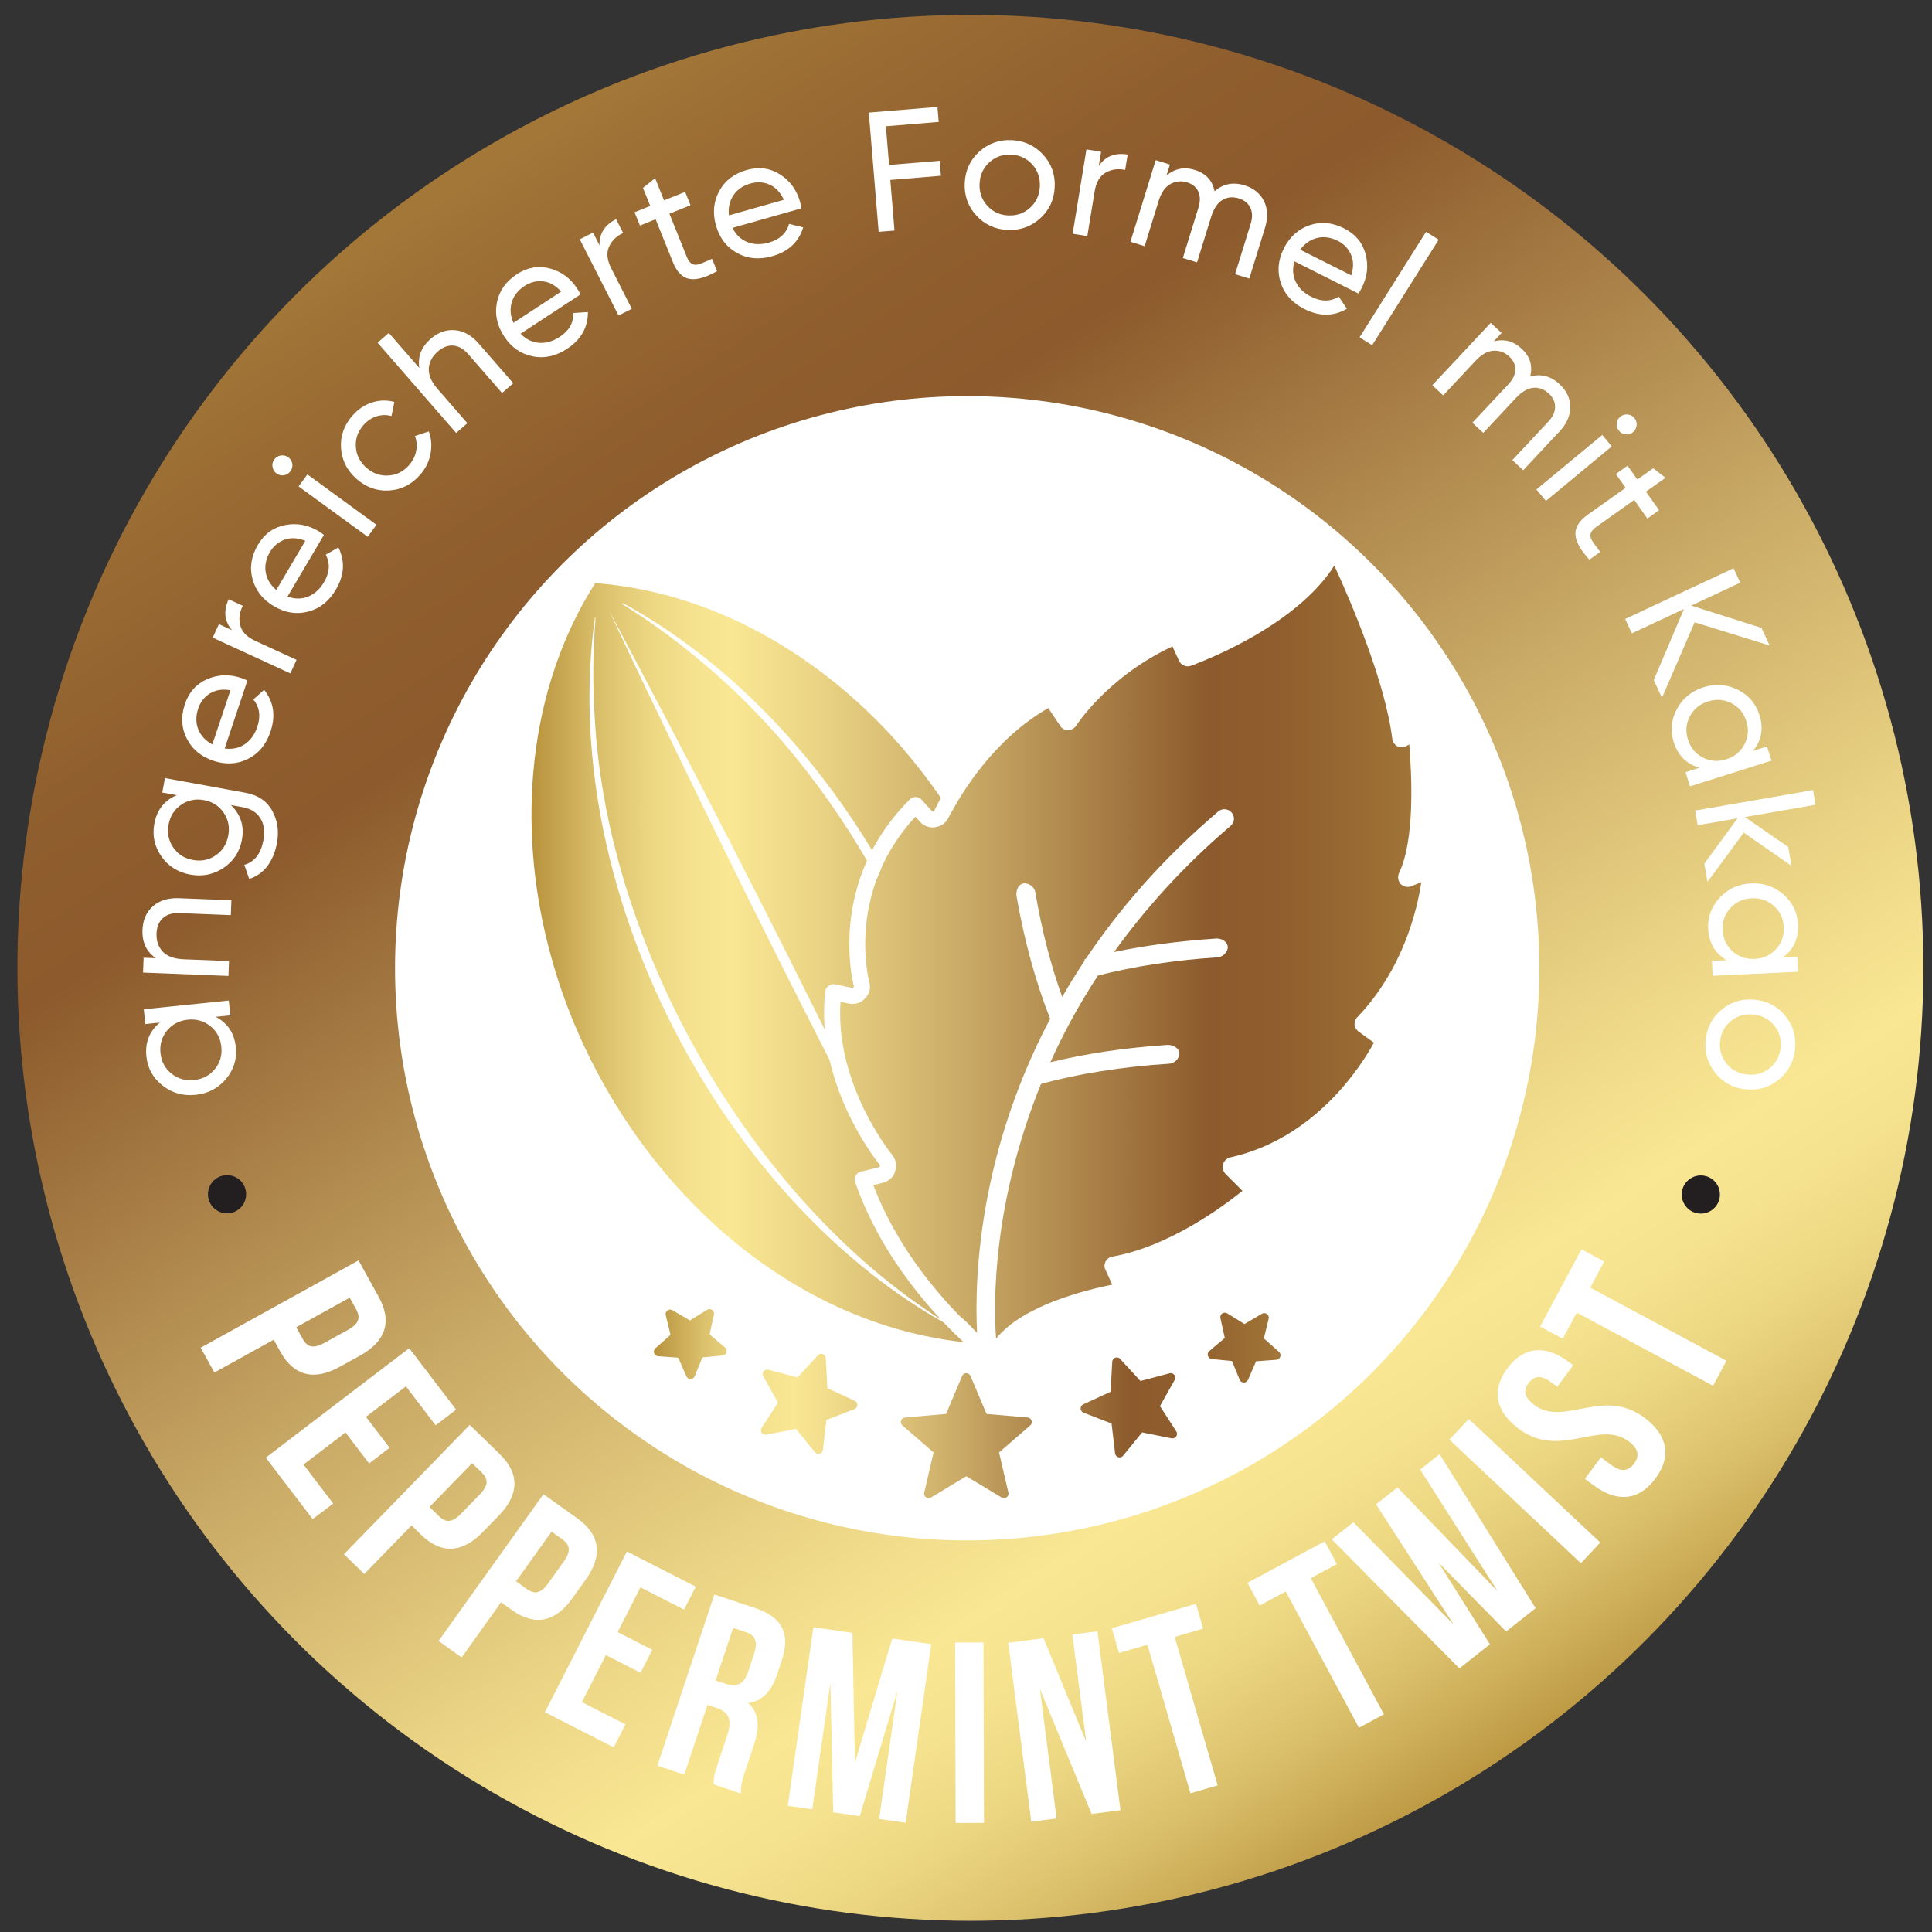 <?xml version="1.0" encoding="UTF-8"?>
<svg id="Layer_1" data-name="Layer 1" xmlns="http://www.w3.org/2000/svg" xmlns:xlink="http://www.w3.org/1999/xlink" viewBox="0 0 723.411 723.411">
  <rect x="0" y="0" width="723.411" height="723.411" fill="#333333" stroke="none"/>
  <defs>
    <style>
      .cls-1 {
        fill: url(#linear-gradient-2);
      }

      .cls-2 {
        fill: #231f20;
      }

      .cls-3 {
        fill: #fff;
      }

      .cls-4 {
        fill: url(#linear-gradient-3);
      }

      .cls-5 {
        fill: url(#linear-gradient);
      }
    </style>
    <linearGradient id="linear-gradient" x1="561.68" y1="668.145" x2="173.261" y2="69.35" gradientUnits="userSpaceOnUse">
      <stop offset="0" stop-color="#b8923c"/>
      <stop offset=".025" stop-color="#c4a24d"/>
      <stop offset=".078" stop-color="#dbc06b"/>
      <stop offset=".129" stop-color="#ebd581"/>
      <stop offset=".179" stop-color="#f5e28e"/>
      <stop offset=".224" stop-color="#f9e793"/>
      <stop offset=".312" stop-color="#ecd686"/>
      <stop offset=".484" stop-color="#caab67"/>
      <stop offset=".722" stop-color="#956634"/>
      <stop offset=".762" stop-color="#8c5a2c"/>
      <stop offset=".849" stop-color="#905f2e"/>
      <stop offset=".966" stop-color="#9d7035"/>
      <stop offset="1" stop-color="#a27738"/>
    </linearGradient>
    <linearGradient id="linear-gradient-2" x1="244.829" y1="525.575" x2="479.478" y2="525.575" gradientUnits="userSpaceOnUse">
      <stop offset="0" stop-color="#b8923c"/>
      <stop offset=".025" stop-color="#c4a24d"/>
      <stop offset=".078" stop-color="#dbc06b"/>
      <stop offset=".129" stop-color="#ebd581"/>
      <stop offset=".179" stop-color="#f5e28e"/>
      <stop offset=".224" stop-color="#f9e793"/>
      <stop offset=".312" stop-color="#ecd686"/>
      <stop offset=".484" stop-color="#caab67"/>
      <stop offset=".722" stop-color="#956634"/>
      <stop offset=".762" stop-color="#8c5a2c"/>
      <stop offset=".849" stop-color="#905f2e"/>
      <stop offset=".966" stop-color="#9d7035"/>
      <stop offset="1" stop-color="#a27738"/>
    </linearGradient>
    <linearGradient id="linear-gradient-3" x1="199.01" y1="357.293" x2="532.185" y2="357.293" xlink:href="#linear-gradient-2"/>
  </defs>
  <circle class="cls-5" cx="363.347" cy="362.391" r="356.828"/>
  <circle class="cls-3" cx="362.153" cy="362.554" r="214.234"/>
  <path class="cls-1" d="M384.778,530.762c1.495.13,2.099,1.989.968,2.97l-11.665,10.117,3.49,15.038c.34,1.461-1.245,2.613-2.526,1.838l-13.226-7.971-13.223,7.971c-1.285.774-2.869-.377-2.529-1.838l3.493-15.038-11.665-10.117c-1.134-.981-.531-2.839.964-2.97l15.382-1.328,6.016-14.221c.584-1.381,2.539-1.381,3.123,0l6.016,14.221,15.382,1.328ZM437.929,514.214l-10.891,2.886-7.637-8.278c-1.018-1.098-2.859-.44-2.94,1.058l-.621,11.248-10.233,4.711c-1.361.624-1.301,2.583.097,3.123l10.507,4.067,1.315,11.184c.174,1.491,2.052,2.039,3.0.874l7.114-8.739,11.044,2.209c1.471.294,2.573-1.325,1.758-2.586l-6.109-9.459,5.512-9.83c.734-1.305-.467-2.853-1.915-2.469M473.229,501.158l1.802-7.374c.354-1.455-1.215-2.623-2.509-1.868l-6.543,3.847-6.456-3.991c-1.275-.794-2.873.344-2.549,1.805l1.632,7.411-5.789,4.908c-1.144.971-.561,2.836.931,2.98l7.554.744,2.876,7.024c.567,1.385,2.523,1.405,3.123.03l3.036-6.954,7.571-.567c1.495-.11,2.119-1.962.998-2.956l-5.676-5.038ZM306.242,507.486l-7.641,8.278-10.887-2.886c-1.448-.384-2.649,1.161-1.915,2.469l5.512,9.83-6.109,9.463c-.814,1.261.287,2.876,1.758,2.583l11.044-2.209,7.114,8.739c.948,1.164,2.826.617,3-.874l1.315-11.188,10.507-4.064c1.398-.54,1.458-2.499.097-3.12l-10.233-4.715-.621-11.248c-.08-1.498-1.922-2.159-2.94-1.058M264.784,490.434l-6.456,3.987-6.543-3.837c-1.295-.764-2.863.407-2.509,1.865l1.802,7.371-5.676,5.035c-1.121,1.001-.494,2.853,1.001,2.966l7.567.564,3.036,6.957c.601,1.371,2.556,1.351,3.123-.037l2.876-7.023,7.554-.741c1.495-.143,2.075-2.015.934-2.986l-5.792-4.902,1.632-7.411c.324-1.465-1.275-2.596-2.549-1.809"/>
  <g>
    <path class="cls-3" d="M134.871,507.556l-7.685,4.25c-9.459,5.232-17.134,3.521-22.272-5.77l-2.428-4.392-22.213,12.284-5.138-9.289,59.12-32.698,7.565,13.682c5.139,9.29,2.51,16.7-6.95,21.933ZM130.947,485.902l-20.016,11.071,2.428,4.392c1.636,2.956,3.874,3.812,8.098,1.478l8.866-4.905c4.225-2.335,4.688-4.687,3.053-7.644l-2.429-4.392Z"/>
    <path class="cls-3" d="M137.033,530.529l8.841,11.584-7.671,5.854-8.842-11.584-15.727,12.002,11.124,14.577-7.673,5.854-17.563-23.016,53.703-40.983,17.564,23.015-7.672,5.855-11.124-14.576-14.961,11.417Z"/>
    <path class="cls-3" d="M186.803,567.446l-6.125,6.295c-7.536,7.747-15.376,8.333-22.987.931l-3.597-3.499-17.698,18.193-7.608-7.403,47.106-48.423,11.205,10.902c7.609,7.402,7.241,15.256-.296,23.004ZM176.772,547.86l-15.948,16.395,3.596,3.5c2.423,2.354,4.813,2.527,8.178-.933l7.066-7.264c3.364-3.458,3.127-5.844.706-8.198l-3.598-3.5Z"/>
    <path class="cls-3" d="M219.381,591.35l-5.106,7.146c-6.285,8.793-13.948,10.553-22.584,4.38l-4.083-2.918-14.76,20.649-8.636-6.173,39.281-54.962,12.721,9.092c8.637,6.173,9.453,13.992,3.167,22.786ZM206.519,573.497l-13.299,18.607,4.082,2.919c2.748,1.964,5.138,1.773,7.943-2.151l5.893-8.244c2.806-3.927,2.212-6.249-.535-8.213l-4.084-2.918Z"/>
    <path class="cls-3" d="M231.251,611.123l12.98,6.624-4.387,8.596-12.981-6.623-8.992,17.621,16.333,8.334-4.387,8.597-25.787-13.16,30.705-60.171,25.788,13.159-4.387,8.596-16.332-8.334-8.554,16.762Z"/>
    <path class="cls-3" d="M267.208,668.144c0-1.83-.032-2.959,1.705-8.18l3.354-10.072c1.981-5.952.698-8.82-3.881-10.344l-3.479-1.158-8.687,26.097-10.072-3.353,21.335-64.1,15.201,5.061c10.438,3.475,13.311,9.82,10.019,19.71l-1.677,5.037c-2.194,6.593-5.732,10.196-10.921,10.809,4.336,3.782,4.368,9.184,2.144,15.868l-3.292,9.891c-1.037,3.113-1.707,5.433-1.492,8.148l-10.256-3.414ZM274.508,609.544l-6.554,19.688,3.938,1.312c3.753,1.249,6.592.363,8.299-4.765l2.103-6.318c1.524-4.579.638-7.111-2.934-8.301l-4.853-1.615Z"/>
    <path class="cls-3" d="M320.111,659.978l13.977-46.449,14.616,2.098-9.594,66.868-9.936-1.426,6.881-47.953-14.141,46.912-9.936-1.426-1.049-48.409-6.784,47.285-9.169-1.315,9.593-66.868,14.615,2.097.926,48.587Z"/>
    <path class="cls-3" d="M357.647,615.028l10.616-.026.171,67.552-10.615.027-.172-67.553Z"/>
    <path class="cls-3" d="M389.37,632.37l6.249,48.527-9.477,1.22-8.627-67,13.208-1.701,15.98,38.712-5.164-40.104,9.381-1.208,8.627,67.001-10.815,1.393-19.362-46.839Z"/>
    <path class="cls-3" d="M416.302,609.668l31.516-9.123,2.683,9.269-10.658,3.086,16.099,55.615-10.195,2.951-16.1-55.615-10.659,3.087-2.685-9.27Z"/>
    <path class="cls-3" d="M467.103,592.66l28.909-15.523,4.565,8.503-9.777,5.25,27.394,51.015-9.353,5.022-27.394-51.015-9.778,5.251-4.566-8.503Z"/>
    <path class="cls-3" d="M538.598,585.046l19.285,30.637-11.435,9.033-47.781-48.339,8.102-6.401,37.49,38.269-29.009-44.969,8.026-6.342,37.426,38.812-28.945-45.512,7.27-5.742,35.97,57.671-11.056,8.734-25.343-25.851Z"/>
    <path class="cls-3" d="M542.7,539.066l7.269-7.736,49.237,46.253-7.27,7.737-49.236-46.254Z"/>
    <path class="cls-3" d="M564.405,512.367c6.15-8.294,14.272-8.878,22.955-2.44l1.705,1.264-5.979,8.062-2.248-1.667c-3.876-2.874-6.498-2.416-8.51.298-2.012,2.713-1.689,5.355,2.188,8.229,11.162,8.277,25.614-6.836,41.117,4.66,8.682,6.438,10.424,14.457,4.216,22.829s-14.388,9.034-23.069,2.596l-3.334-2.472,5.979-8.062,3.876,2.874c3.876,2.874,6.536,2.203,8.547-.51,2.012-2.713,1.881-5.453-1.995-8.327-11.161-8.277-25.613,6.837-41.117-4.659-8.682-6.438-10.48-14.38-4.33-22.675Z"/>
    <path class="cls-3" d="M576.655,496.706l15.52-28.91,8.503,4.564-5.249,9.778,51.019,27.388-5.021,9.354-51.019-27.388-5.249,9.778-8.503-4.564Z"/>
  </g>
  <circle class="cls-2" cx="636.853" cy="447.273" r="7.149"/>
  <circle class="cls-2" cx="85.008" cy="447.168" r="7.149"/>
  <g>
    <path class="cls-3" d="M54.405,383.445l-.57-5.539,31.832-3.273.57,5.539-5.476.562c4.485,2.328,6.999,6.123,7.54,11.385.457,4.457-.775,8.424-3.699,11.896-2.924,3.477-6.719,5.453-11.389,5.934-4.668.479-8.789-.684-12.358-3.492-3.569-2.807-5.583-6.438-6.042-10.895-.541-5.262,1.148-9.488,5.066-12.682l-5.475.564ZM82.882,391.969c-.332-3.223-1.701-5.809-4.11-7.748-2.407-1.939-5.225-2.744-8.45-2.412-3.225.332-5.82,1.693-7.783,4.082s-2.779,5.197-2.448,8.422c.327,3.184,1.695,5.746,4.103,7.686,2.41,1.939,5.227,2.742,8.451,2.412,3.227-.332,5.821-1.693,7.784-4.082,1.964-2.389,2.781-5.176,2.454-8.359Z"/>
    <path class="cls-3" d="M53.354,348.213c.147-3.752,1.448-6.711,3.903-8.879,2.455-2.166,5.708-3.17,9.758-3.012l19.633.773-.219,5.562-19.312-.758c-2.6-.102-4.643.521-6.127,1.873-1.482,1.35-2.273,3.262-2.371,5.734-.108,2.771.666,5.045,2.326,6.816,1.66,1.773,4.28,2.73,7.861,2.871l16.947.666-.218,5.564-31.976-1.258.218-5.562,4.604.182c-3.533-2.402-5.211-5.928-5.028-10.574Z"/>
    <path class="cls-3" d="M60.763,296.754l.988-5.414,30.158,5.502c4.659.85,7.992,3.084,10,6.703,2.006,3.619,2.608,7.633,1.804,12.039-.644,3.525-1.858,6.449-3.648,8.768-1.789,2.32-4.041,3.904-6.755,4.754l-1.834-5.279c3.84-1.076,6.227-4.178,7.16-9.299.598-3.273.206-6.002-1.174-8.184-1.381-2.18-3.561-3.545-6.54-4.088l-4.471-.814c3.692,3.535,5.071,7.863,4.137,12.984-.819,4.492-3.106,8-6.864,10.523-3.756,2.525-7.922,3.369-12.498,2.533-4.574-.834-8.162-3.092-10.766-6.777-2.602-3.684-3.494-7.771-2.675-12.264.942-5.162,3.739-8.729,8.394-10.699l-5.416-.988ZM80.808,320.254c2.531-1.752,4.088-4.221,4.67-7.41s-.002-6.051-1.753-8.582c-1.749-2.531-4.22-4.088-7.41-4.672-3.147-.572-5.987.016-8.519,1.766s-4.088,4.221-4.67,7.41.002,6.051,1.752,8.582c1.751,2.531,4.199,4.084,7.348,4.658,3.189.582,6.051-.002,8.582-1.752Z"/>
    <path class="cls-3" d="M84.12,280.269c2.887.381,5.408-.158,7.561-1.621,2.154-1.461,3.711-3.629,4.672-6.502,1.34-4.006.838-7.414-1.508-10.223l4.053-3.639c3.584,4.484,4.381,9.699,2.392,15.646-1.61,4.816-4.427,8.227-8.45,10.232-4.022,2.006-8.34,2.238-12.953.695-4.572-1.529-7.883-4.279-9.929-8.248-2.048-3.969-2.286-8.299-.716-12.994,1.489-4.451,4.271-7.557,8.348-9.32,4.078-1.764,8.322-1.908,12.731-.434.769.258,1.538.582,2.306.975l-8.506,25.432ZM74.219,265.283c-.948,2.832-.934,5.447.042,7.842.977,2.396,2.725,4.264,5.246,5.602l6.781-20.271c-3.021-.516-5.586-.113-7.692,1.205-2.104,1.32-3.565,3.193-4.377,5.623Z"/>
    <path class="cls-3" d="M86.854,235.949c-2.839-3.324-3.25-7.176-1.234-11.557l5.291,2.434c-1.259,2.428-1.579,4.863-.966,7.305.613,2.443,2.51,4.396,5.688,5.857l15.407,7.088-2.326,5.059-29.072-13.373,2.328-5.059,4.884,2.246Z"/>
    <path class="cls-3" d="M107.649,223.381c2.743.977,5.32.975,7.732-.004s4.388-2.773,5.928-5.381c2.149-3.637,2.371-7.074.666-10.312l4.723-2.709c2.567,5.133,2.256,10.398-.934,15.799-2.584,4.373-6.051,7.119-10.404,8.24s-8.625.441-12.812-2.031c-4.15-2.451-6.812-5.832-7.983-10.143-1.171-4.309-.499-8.594,2.019-12.855,2.387-4.041,5.758-6.498,10.113-7.369s8.536-.123,12.54,2.24c.698.412,1.382.891,2.052,1.436l-13.639,23.09ZM101.103,206.654c-1.52,2.57-2.053,5.131-1.6,7.678s1.772,4.738,3.958,6.574l10.872-18.404c-2.848-1.137-5.438-1.281-7.774-.43-2.335.85-4.154,2.377-5.456,4.582Z"/>
    <path class="cls-3" d="M108.773,176.424c-.629.863-1.449,1.373-2.464,1.531-1.013.158-1.934-.064-2.76-.668-.828-.604-1.33-1.416-1.506-2.443-.175-1.025.051-1.969.68-2.832.603-.826,1.42-1.312,2.45-1.459,1.031-.146,1.96.08,2.788.686.827.602,1.32,1.412,1.479,2.424.158,1.016-.063,1.936-.667,2.762ZM137.675,200.986l-25.855-18.855,3.281-4.498,25.855,18.854-3.281,4.5Z"/>
    <path class="cls-3" d="M157.266,177.838c-3.19,3.615-7.051,5.557-11.585,5.822-4.531.27-8.59-1.18-12.172-4.34-3.583-3.162-5.523-7.01-5.821-11.541s1.148-8.604,4.339-12.219c2.089-2.367,4.535-3.99,7.336-4.879,2.802-.883,5.57-.943,8.31-.178l-1.076,5.283c-1.815-.521-3.666-.49-5.55.096-1.883.586-3.529,1.68-4.941,3.277-2.117,2.4-3.074,5.127-2.867,8.184.205,3.055,1.524,5.656,3.955,7.801,2.399,2.117,5.127,3.09,8.186,2.912,3.057-.174,5.644-1.463,7.762-3.861,1.411-1.6,2.307-3.371,2.684-5.312.377-1.943.224-3.816-.464-5.617l5.197-1.73c.984,2.691,1.197,5.496.638,8.418-.559,2.92-1.868,5.549-3.929,7.885Z"/>
    <path class="cls-3" d="M161.263,126.885c2.832-2.465,5.879-3.545,9.139-3.244,3.262.303,6.222,1.982,8.883,5.039l12.898,14.822-4.201,3.654-12.688-14.58c-1.708-1.963-3.562-3.021-5.563-3.176s-3.935.582-5.802,2.205c-2.092,1.82-3.215,3.943-3.367,6.367-.154,2.424.947,4.988,3.299,7.691l11.134,12.795-4.2,3.654-29.409-33.795,4.201-3.656,11.427,13.133c-.675-4.221.742-7.857,4.25-10.91Z"/>
    <path class="cls-3" d="M194.913,124.959c2.029,2.086,4.343,3.225,6.939,3.41,2.596.188,5.16-.551,7.695-2.211,3.533-2.314,5.25-5.301,5.148-8.957l5.436-.348c.037,5.742-2.569,10.328-7.815,13.766-4.248,2.783-8.571,3.715-12.972,2.799-4.4-.918-7.934-3.412-10.6-7.479-2.642-4.035-3.537-8.242-2.686-12.627.852-4.383,3.348-7.93,7.488-10.643,3.926-2.572,8.035-3.287,12.328-2.146,4.291,1.143,7.713,3.656,10.261,7.549.444.678.847,1.408,1.207,2.191l-22.431,14.695ZM196.423,107.06c-2.498,1.637-4.106,3.697-4.824,6.182-.719,2.486-.502,5.035.648,7.648l17.881-11.715c-2.053-2.275-4.314-3.549-6.785-3.818-2.471-.268-4.777.299-6.92,1.703Z"/>
    <path class="cls-3" d="M224.494,91.887c-.165-4.367,1.901-7.646,6.198-9.832l2.642,5.189c-2.492,1.125-4.255,2.836-5.287,5.133-1.034,2.299-.756,5.006.831,8.123l7.693,15.115-4.963,2.525-14.516-28.52,4.963-2.525,2.438,4.791Z"/>
    <path class="cls-3" d="M258.547,76.834l-7.896,3.18,6.477,16.088c.589,1.465,1.294,2.389,2.115,2.77.821.385,1.829.346,3.024-.111,1.195-.459,2.648-1.078,4.357-1.859l1.865,4.631c-4.273,2.41-7.727,3.375-10.357,2.893-2.633-.48-4.689-2.562-6.17-6.244l-6.477-16.088-5.879,2.365-2.007-4.986,5.878-2.367-2.725-6.768,4.545-3.623,3.345,8.312,7.896-3.18,2.008,4.988Z"/>
    <path class="cls-3" d="M274.257,85.318c1.312,2.602,3.18,4.379,5.602,5.332,2.42.955,5.088,1.02,8.004.195,4.063-1.152,6.595-3.488,7.594-7.008l5.289,1.297c-1.684,5.488-5.543,9.084-11.576,10.793-4.887,1.385-9.291.98-13.215-1.211-3.926-2.193-6.55-5.629-7.875-10.309-1.314-4.639-.908-8.922,1.217-12.852,2.123-3.926,5.567-6.564,10.33-7.914,4.516-1.277,8.65-.73,12.404,1.643,3.754,2.375,6.266,5.799,7.532,10.273.222.779.386,1.598.495,2.453l-25.801,7.307ZM281.056,68.693c-2.873.814-5.025,2.299-6.454,4.455-1.429,2.158-1.986,4.654-1.67,7.49l20.567-5.824c-1.277-2.787-3.055-4.678-5.332-5.676-2.277-.994-4.648-1.145-7.111-.445Z"/>
    <path class="cls-3" d="M351.481,45.646l-19.773,1.633,1.195,14.479,18.943-1.562.463,5.611-18.943,1.562,1.563,18.945-5.933.488-3.684-44.648,25.705-2.121.463,5.613Z"/>
    <path class="cls-3" d="M389.39,81.838c-3.446,3.072-7.512,4.49-12.199,4.254-4.688-.238-8.578-2.059-11.675-5.461-3.096-3.402-4.524-7.471-4.284-12.201.239-4.729,2.07-8.633,5.494-11.705s7.479-4.492,12.166-4.254c4.688.236,8.59,2.059,11.708,5.463,3.116,3.404,4.556,7.473,4.317,12.201-.24,4.73-2.082,8.631-5.527,11.703ZM377.466,80.658c3.196.162,5.936-.789,8.219-2.852,2.283-2.064,3.507-4.715,3.671-7.953s-.786-6-2.849-8.283c-2.064-2.283-4.693-3.506-7.889-3.666-3.154-.16-5.873.791-8.155,2.854-2.283,2.064-3.507,4.715-3.671,7.953-.164,3.24.786,6,2.85,8.283,2.062,2.283,4.67,3.504,7.824,3.664Z"/>
    <path class="cls-3" d="M411.425,62.135c2.45-3.621,6.055-5.043,10.813-4.266l-.938,5.75c-2.676-.566-5.109-.23-7.299,1.012-2.193,1.24-3.57,3.59-4.134,7.041l-2.735,16.738-5.494-.898,5.159-31.58,5.495.896-.867,5.307Z"/>
    <path class="cls-3" d="M465.997,69.389c3.423,1.059,5.851,3.029,7.283,5.906,1.43,2.877,1.561,6.211.387,10.002l-5.885,19.014-5.318-1.646,5.828-18.83c.732-2.363.688-4.389-.131-6.07-.819-1.684-2.248-2.84-4.285-3.471-2.283-.707-4.344-.508-6.182.6-1.84,1.105-3.244,3.229-4.215,6.365l-5.262,16.996-5.319-1.645,5.829-18.832c.731-2.363.719-4.377-.039-6.041s-2.137-2.805-4.133-3.424c-2.242-.693-4.346-.496-6.313.592s-3.43,3.182-4.389,6.279l-5.262,16.996-5.318-1.646,9.462-30.568,5.32,1.645-1.269,4.098c3.088-2.617,6.628-3.309,10.624-2.072,4.115,1.275,6.574,3.936,7.378,7.979,3.19-2.807,6.929-3.549,11.208-2.225Z"/>
    <path class="cls-3" d="M484.667,97.846c-.789,2.805-.613,5.377.526,7.717s3.062,4.189,5.769,5.551c3.774,1.896,7.219,1.887,10.333-.033l3.023,4.529c-4.948,2.908-10.225,2.953-15.828.135-4.536-2.281-7.511-5.557-8.922-9.824-1.411-4.266-1.025-8.574,1.16-12.92,2.166-4.307,5.359-7.191,9.58-8.648,4.22-1.461,8.54-1.08,12.962,1.145,4.193,2.109,6.871,5.307,8.035,9.592,1.164,4.287.701,8.508-1.389,12.662-.363.725-.795,1.439-1.291,2.145l-23.959-12.049ZM500.913,90.183c-2.668-1.342-5.258-1.699-7.768-1.076-2.512.625-4.609,2.088-6.293,4.393l19.098,9.605c.941-2.918.909-5.514-.098-7.787-1.006-2.271-2.652-3.984-4.939-5.135Z"/>
    <path class="cls-3" d="M509.069,126.308l24.912-39.523,4.711,2.969-24.913,39.525-4.71-2.971Z"/>
    <path class="cls-3" d="M583.986,143.887c2.617,2.447,3.941,5.279,3.973,8.492.03,3.215-1.308,6.271-4.019,9.168l-13.6,14.535-4.066-3.805,13.469-14.395c1.689-1.807,2.535-3.646,2.533-5.518s-.782-3.537-2.34-4.994c-1.744-1.633-3.686-2.354-5.822-2.16-2.137.189-4.328,1.486-6.572,3.885l-12.156,12.992-4.066-3.805,13.469-14.393c1.689-1.807,2.559-3.625,2.604-5.453.045-1.826-.697-3.455-2.223-4.885-1.714-1.602-3.693-2.346-5.938-2.225-2.246.119-4.477,1.363-6.691,3.732l-12.156,12.992-4.065-3.805,21.863-23.367,4.065,3.805-2.93,3.131c3.922-1.006,7.408-.08,10.462,2.775,3.146,2.945,4.196,6.412,3.153,10.4,4.098-1.131,7.783-.168,11.054,2.895Z"/>
    <path class="cls-3" d="M575.295,183.275l24.651-20.404,3.55,4.289-24.65,20.404-3.551-4.289ZM606.229,161.326c-.681-.82-.974-1.74-.876-2.764.096-1.021.539-1.857,1.327-2.512.789-.652,1.702-.938,2.739-.855,1.037.084,1.897.535,2.577,1.357.653.789.923,1.701.812,2.734-.113,1.035-.564,1.879-1.354,2.533-.788.652-1.694.93-2.715.834-1.022-.096-1.857-.539-2.511-1.328Z"/>
    <path class="cls-3" d="M616.835,194.144l-4.923-6.945-14.149,10.031c-1.287.914-2.023,1.814-2.204,2.701-.183.887.089,1.859.812,2.916.722,1.057,1.66,2.324,2.817,3.807l-4.072,2.887c-3.336-3.598-5.074-6.732-5.217-9.402-.143-2.674,1.406-5.156,4.643-7.451l14.15-10.029-3.665-5.17,4.386-3.109,3.664,5.17,5.953-4.221,4.577,3.58-7.31,5.182,4.924,6.945-4.387,3.109Z"/>
    <path class="cls-3" d="M622.313,261.265l-3.092-6.609,11.305-26.625-19.494,9.117-2.521-5.391,40.58-18.982,2.521,5.391-18.367,8.594,26.285,8.334,3.092,6.609-28.09-8.693-12.219,28.256Z"/>
    <path class="cls-3" d="M661.642,279.502l1.676,5.309-30.518,9.629-1.675-5.309,5.249-1.656c-4.863-1.375-8.09-4.586-9.682-9.629-1.349-4.273-.941-8.406,1.223-12.398,2.162-3.994,5.48-6.697,9.957-8.109,4.476-1.412,8.744-1.104,12.808.926s6.769,5.18,8.116,9.453c1.592,5.045.791,9.523-2.402,13.441l5.248-1.656ZM632.03,276.898c.976,3.092,2.839,5.346,5.589,6.76s5.672,1.633,8.765.658c3.092-.977,5.357-2.832,6.8-5.568,1.44-2.736,1.673-5.65.698-8.744-.963-3.051-2.82-5.283-5.57-6.697-2.751-1.414-5.672-1.633-8.764-.658-3.094.977-5.359,2.832-6.801,5.568s-1.68,5.631-.717,8.682Z"/>
    <path class="cls-3" d="M639.361,330.183l-1.183-6.811,12.433-16.967-14.929,2.59-.951-5.484,44.14-7.662.952,5.484-26.492,4.6,16.245,11.211,1.226,7.062-17.876-12.422-13.564,18.398Z"/>
    <path class="cls-3" d="M672.979,358.291l.263,5.562-31.965,1.51-.262-5.561,5.497-.262c-4.35-2.57-6.649-6.498-6.899-11.781-.213-4.477,1.238-8.367,4.35-11.676s7.01-5.072,11.699-5.295c4.688-.221,8.736,1.168,12.146,4.168s5.22,6.736,5.432,11.213c.249,5.283-1.67,9.41-5.758,12.381l5.498-.26ZM645.015,348.209c.154,3.238,1.379,5.893,3.676,7.963,2.298,2.068,5.066,3.027,8.306,2.875s5.904-1.367,7.997-3.646c2.092-2.277,3.062-5.035,2.908-8.273-.15-3.197-1.375-5.83-3.672-7.9-2.299-2.07-5.068-3.027-8.307-2.875-3.239.152-5.904,1.369-7.996,3.645-2.093,2.279-3.062,5.016-2.912,8.213Z"/>
    <path class="cls-3" d="M642.319,401.812c-2.904-3.588-4.124-7.719-3.662-12.389.463-4.67,2.468-8.471,6.016-11.398,3.548-2.93,7.68-4.16,12.393-3.693s8.521,2.482,11.428,6.051c2.904,3.566,4.127,7.686,3.665,12.355-.462,4.672-2.47,8.482-6.019,11.432-3.551,2.949-7.684,4.191-12.396,3.727-4.713-.467-8.521-2.494-11.424-6.084ZM644.071,389.959c-.315,3.186.502,5.967,2.454,8.348,1.951,2.379,4.54,3.729,7.767,4.049,3.227.318,6.031-.498,8.41-2.447,2.379-1.953,3.727-4.52,4.042-7.705.312-3.143-.509-5.902-2.46-8.283-1.951-2.379-4.541-3.729-7.768-4.047-3.227-.32-6.029.496-8.41,2.447-2.379,1.951-3.725,4.498-4.035,7.639Z"/>
  </g>
  <path class="cls-4" d="M507.191,383.604c-.077-.993.306-2.064,1.067-2.752,17.202-18.04,22.399-40.208,23.926-50.527l-3.745,1.53c-1.376.534-2.98.151-3.977-.842-.994-1.144-1.222-2.675-.611-4.127,6.04-12.46,4.741-37.225,3.822-48.155l-1.07.611c-.994.611-2.215.611-3.363.077-1.07-.611-1.835-1.607-1.91-2.752-2.678-21.557-15.671-51.749-21.711-64.897-14.98,23.618-52.054,36.92-53.735,37.531-1.835.611-3.594-.228-4.433-1.913l-2.446-5.349c-24.386,11.389-36.003,29.581-36.081,29.735-.688.993-1.833,1.604-3.057,1.604-1.222,0-2.369-.611-2.98-1.681l-4.356-6.574c-20.64,11.703-33.002,32.757-36.456,39.333-4.221-6.596-8.775-12.936-13.657-18.944-29.279-36.403-72.276-63.674-119.554-67.182-25.426,40.009-29.235,90.791-17.526,136.014,18.402,72.534,78.533,139.449,155.141,148.184.222.026.444.048.666.073.482.053.965.104,1.448.152.221.022.442.043.664.064-.28-.997-.497-2.13-.67-3.353,1.231,1.202,2.403,2.309,3.494,3.311-1.299-17.195-1.681-66.732,27.134-121.307-5.272-13.379-9.631-28.896-12.611-46.014-.228-1.916.611-4.285,2.598-4.667,1.913-.306,4.13,1.299,4.436,3.211,2.446,14.447,5.886,27.594,10.087,39.289,2.601-4.51,5.352-9.02,8.333-13.453l.077-.688c.154-.077.305-.077.459-.154,12.46-18.574,28.587-37.302,49.531-55.112,1.453-1.299,3.748-1.147,5.047.383,1.299,1.527,1.147,3.745-.459,5.044-17.963,15.289-32.182,31.339-43.571,47.165,11.621-2.446,24.46-4.127,38.145-5.047,1.986-.151,4.278,1.071,4.433,3.057.154,1.913-1.835,3.899-3.822,3.979-16.434,1.067-31.571,3.437-44.792,6.799-7.185,11.007-13.071,21.866-17.812,32.487,13.071-3.211,27.826-5.426,43.799-6.497,1.99-.077,4.359,1.071,4.51,3.057.077,1.987-1.833,3.899-3.745,3.976-17.809,1.145-34.091,3.745-48.081,7.567-18.114,44.792-17.809,81.635-16.816,95.397,10.319-12.842,34.474-18.346,43.494-20.259l-2.521-5.503c-.537-.993-.459-2.215.074-3.211.537-.916,1.375-1.601,2.523-1.759,21.174-3.745,41.353-18.725,48.691-24.611l-6.419-6.423c-.842-.993-1.225-2.369-.842-3.591.459-1.299,1.376-2.218,2.675-2.523,31.876-7.034,49.151-34.396,53.812-42.96l-5.809-4.202c-.762-.614-1.376-1.53-1.45-2.6ZM233.253,225.828l.077.042c38.312,20.983,72.218,55.677,96.866,98.756-.661,1.424-1.261,2.84-1.805,4.246-17.254-31.237-39.527-59.334-65.359-80.767-9.279-7.9-19.344-15.259-29.915-21.872l-.074-.046.21-.359ZM317.281,402.671c4.263,14.8,11.689,26.189,15.106,30.911.865,1.784,1.722,3.572,2.585,5.357-.038.181-.085.362-.152.541-.238.713-.712,1.336-1.33,1.762-36.558-70.152-71.739-141.02-105.441-212.59,30.716,57.502,60.447,115.527,89.232,174.018ZM356.038,496.675c-21.001-11.408-40.823-27.156-58.913-46.805-17.627-19.146-32.812-41.107-45.133-65.271-25.652-50.311-36.036-104.775-29.238-153.361l.239.026c-1.01,12.434-1.12,24.905-.326,37.066,4.631,88.127,60.772,184.071,133.491,228.136l-.12.209Z"/>
  <path class="cls-3" d="M360.153,493.587c-10.466-10.553-24.793-27.822-33.162-49.839l3.328-.803c2.22-.451,4.044-2.061,4.785-4.224.816-2.233.386-4.643-1.155-6.456-.01-.011-.019-.021-.028-.032-.524-.637-21.226-26.323-19.22-57.105l3.09.624c2.253.534,4.599-.228,6.181-1.995,1.611-1.578,2.177-3.951,1.484-6.26-.493-1.914-8.274-34.103,17.302-61.681l1.633,1.796c1.392,1.628,3.585,2.451,5.678,2.144,2.27-.278,4.207-1.688,5.181-3.77.024-.051.047-.103.067-.154.191-.408,2.939-6.062,8.087-13.329l-1.048-8.708c-7.372,9.303-11.513,17.557-12.5,19.666l-.04-.019c-.095.201-.269.332-.54.365-.104.015-.271-.032-.325-.096-.027-.033-.055-.065-.084-.098l-3.822-4.204c-.551-.605-1.326-.96-2.145-.98-.806-.038-1.61.295-2.191.872-30.845,30.689-21.459,68.178-21.046,69.753.013.051.027.102.043.152.057.181.052.28.07.261-.092.084-.179.174-.259.269-.119.141-.262.195-.349.175-.044-.011-.088-.021-.132-.029l-6.423-1.299c-.821-.165-1.677.02-2.355.512s-1.121,1.246-1.219,2.079c-3.975,33.866,18.408,62.6,20.345,64.972l-.007.006c.138.161.165.315.09.517-.013.034-.025.068-.037.104-.047.141-.184.271-.311.294-.05.01-.099.021-.147.032l-6.649,1.604c-.823.198-1.523.735-1.93,1.478-.405.743-.479,1.622-.201,2.422,10.047,28.954,30.2,50.407,41.318,60.619.565.52,1.294.79,2.03.79.444,0,.892-.099,1.309-.301,1.107-.537,1.774-1.697,1.682-2.925-.023-.308-.046-.655-.069-.996-2.488-2.732-6.319-6.604-6.308-6.203Z"/>
</svg>